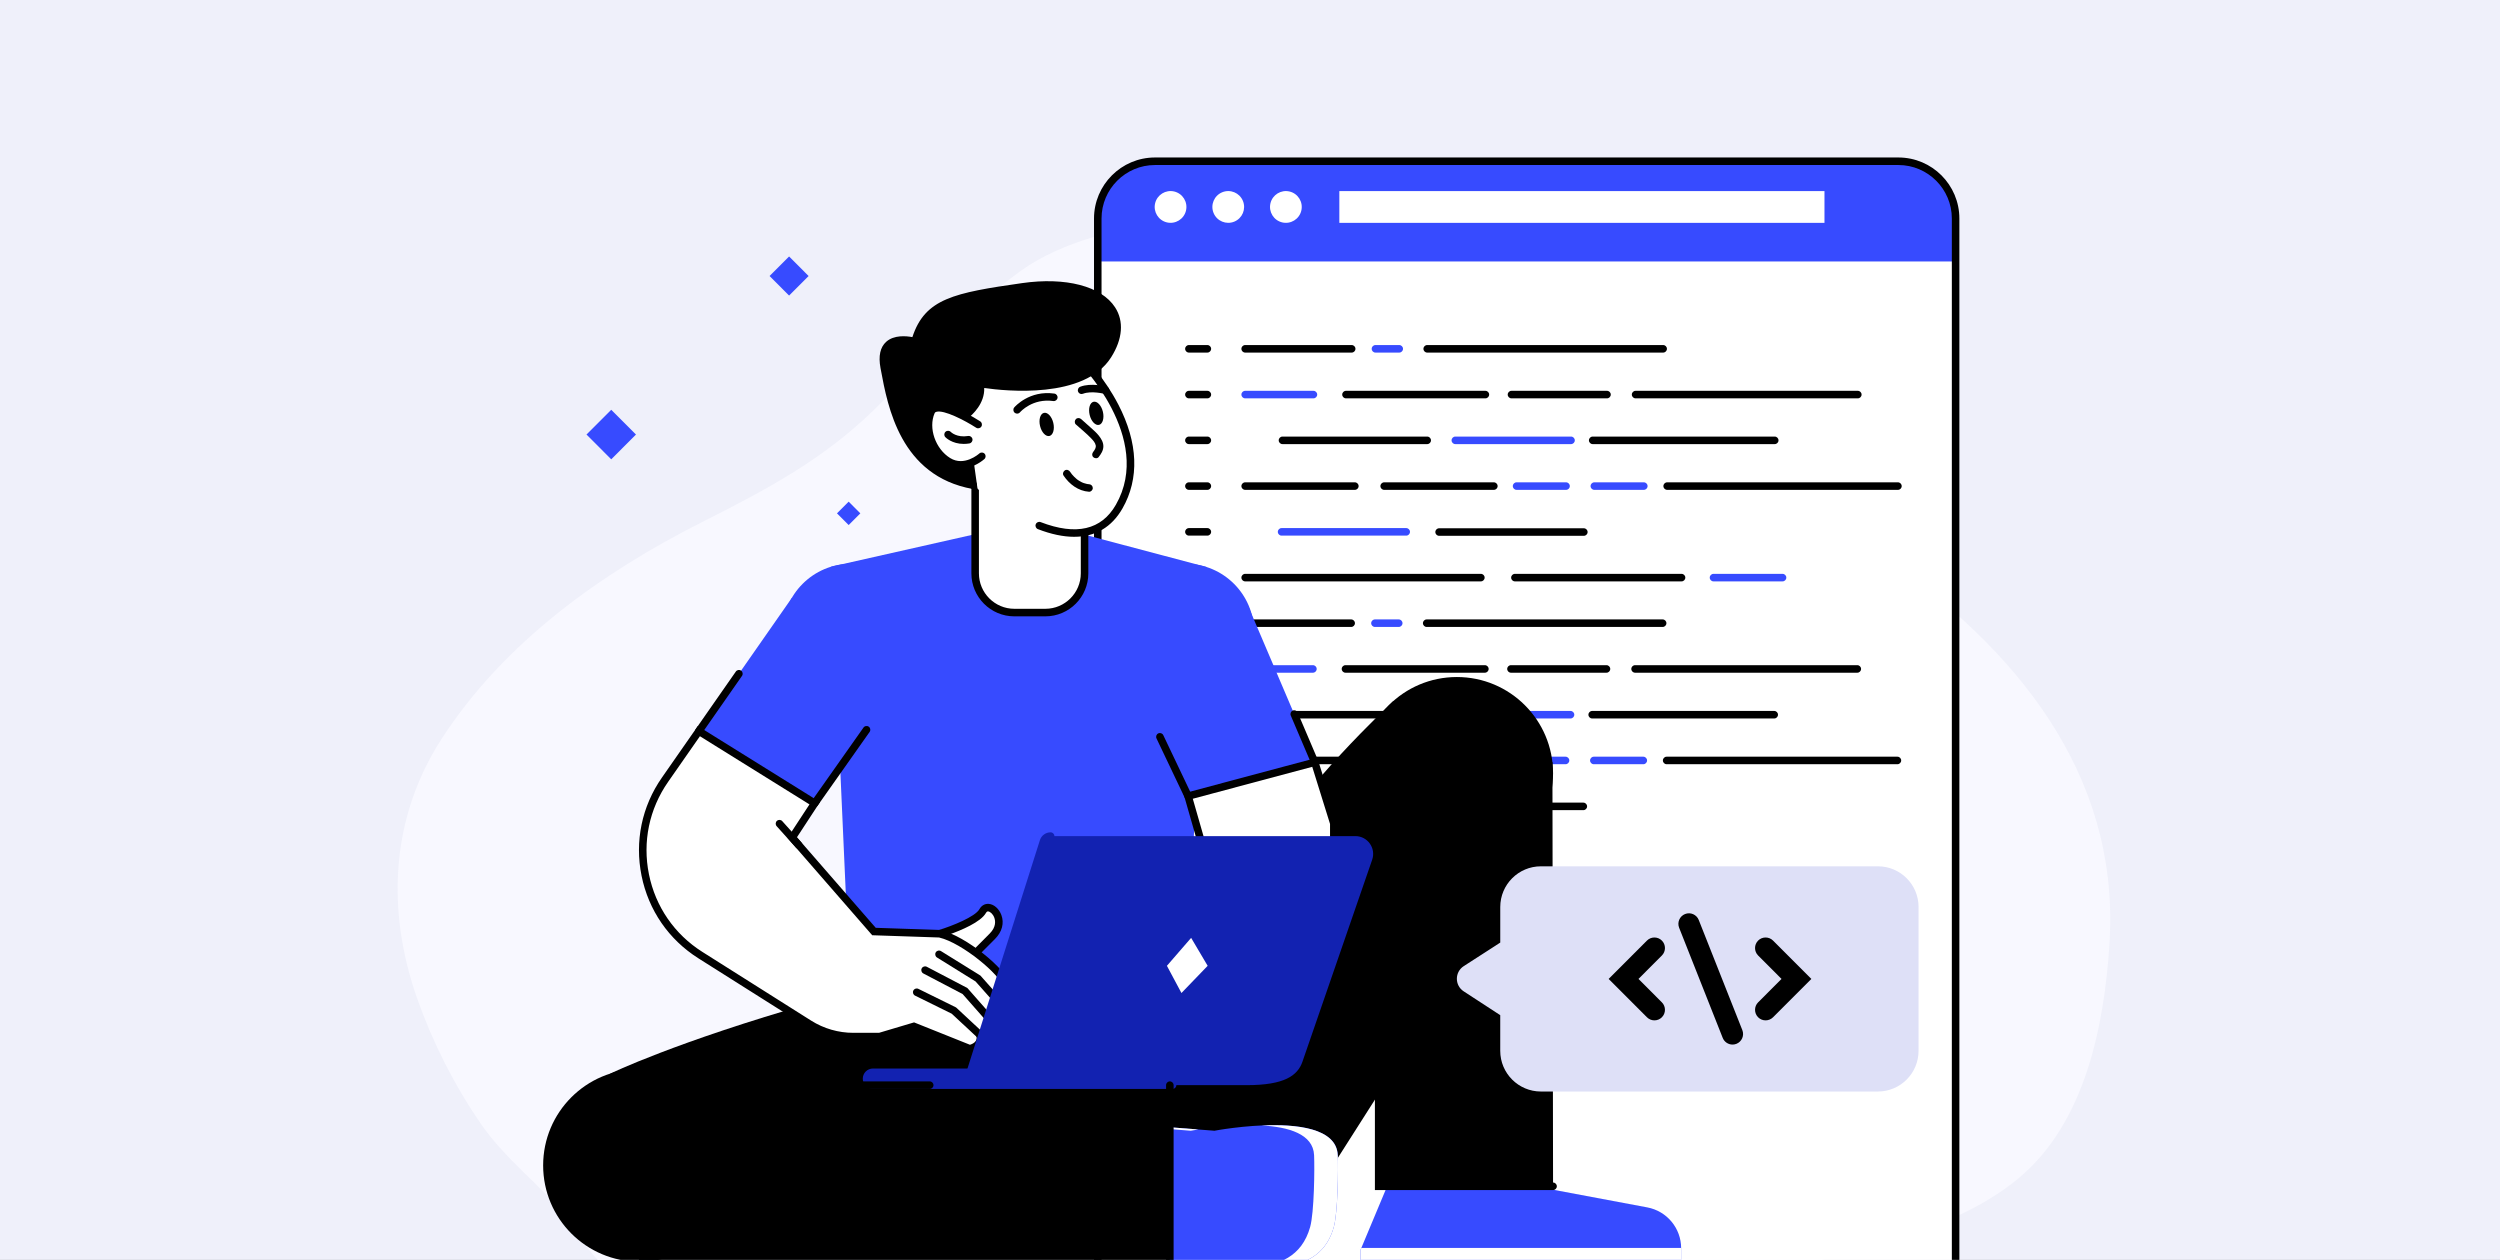 <?xml version="1.0" encoding="UTF-8"?> <svg xmlns="http://www.w3.org/2000/svg" width="635" height="320" viewBox="0 0 635 320" fill="none"><rect x="0" y="0" width="635" height="320" fill="#808080" stroke="none"/><g clip-path="url(#clip0_2831_217)"><rect width="635" height="320" fill="#EFF0FA"></rect><path d="M535.867 238.522C538.11 196.198 511.791 164.731 478.834 141.765C462.182 130.159 441.891 124.927 425.248 112.81C406.59 99.231 393.048 81.014 372.292 69.207C351.263 57.245 322.755 52.643 297.203 56.14C284.709 57.848 269.717 61.272 259.257 68.814C245.35 78.841 234.325 92.081 222.123 103.989C209.11 116.681 194.865 124.27 178.76 132.387C152.706 145.509 128.065 163.133 112.198 187.632C99.175 207.74 98.108 231.216 105.914 253.488C109.836 264.674 115.453 275.778 122.202 285.53C127.682 293.447 135.097 299.382 141.599 306.359C144.316 309.281 151.776 322.558 155.57 322.412C191.062 320.996 227.978 322.604 263.762 322.74C309.25 322.914 354.746 323.097 400.234 323.27C419.54 323.343 441.545 325.955 459.647 320.832C477.457 315.791 497.82 311.618 512.676 299.309C529.62 285.265 534.471 260.601 535.812 239.681C535.839 239.289 535.857 238.905 535.876 238.512L535.867 238.522Z" fill="#F8F8FF"></path><path d="M293.368 40.958H482.19C490.21 40.958 496.723 47.477 496.723 55.505V321.855H278.834V55.505C278.834 47.477 285.347 40.958 293.368 40.958Z" fill="white"></path><path d="M306.669 89.557H301.982C301.453 89.557 301.025 89.128 301.025 88.6C301.025 88.071 301.453 87.642 301.982 87.642H306.669C307.197 87.642 307.626 88.071 307.626 88.6C307.626 89.128 307.197 89.557 306.669 89.557Z" fill="black"></path><path d="M306.669 101.182H301.982C301.453 101.182 301.025 100.753 301.025 100.225C301.025 99.696 301.453 99.267 301.982 99.267H306.669C307.197 99.267 307.626 99.696 307.626 100.225C307.626 100.753 307.197 101.182 306.669 101.182Z" fill="black"></path><path d="M306.669 112.804H301.982C301.453 112.804 301.025 112.375 301.025 111.846C301.025 111.318 301.453 110.889 301.982 110.889H306.669C307.197 110.889 307.626 111.318 307.626 111.846C307.626 112.375 307.197 112.804 306.669 112.804Z" fill="black"></path><path d="M306.669 124.425H301.982C301.453 124.425 301.025 123.996 301.025 123.468C301.025 122.939 301.453 122.51 301.982 122.51H306.669C307.197 122.51 307.626 122.939 307.626 123.468C307.626 123.996 307.197 124.425 306.669 124.425Z" fill="black"></path><path d="M306.669 136.05H301.982C301.453 136.05 301.025 135.621 301.025 135.093C301.025 134.564 301.453 134.135 301.982 134.135H306.669C307.197 134.135 307.626 134.564 307.626 135.093C307.626 135.621 307.197 136.05 306.669 136.05Z" fill="black"></path><path d="M306.669 147.672H301.982C301.453 147.672 301.025 147.243 301.025 146.714C301.025 146.186 301.453 145.757 301.982 145.757H306.669C307.197 145.757 307.626 146.186 307.626 146.714C307.626 147.243 307.197 147.672 306.669 147.672Z" fill="black"></path><path d="M306.669 159.293H301.982C301.453 159.293 301.025 158.864 301.025 158.336C301.025 157.807 301.453 157.378 301.982 157.378H306.669C307.197 157.378 307.626 157.807 307.626 158.336C307.626 158.864 307.197 159.293 306.669 159.293Z" fill="black"></path><path d="M306.669 170.919H301.982C301.453 170.919 301.025 170.49 301.025 169.961C301.025 169.432 301.453 169.003 301.982 169.003H306.669C307.197 169.003 307.626 169.432 307.626 169.961C307.626 170.49 307.197 170.919 306.669 170.919Z" fill="black"></path><path d="M306.669 182.54H301.982C301.453 182.54 301.025 182.111 301.025 181.582C301.025 181.054 301.453 180.625 301.982 180.625H306.669C307.197 180.625 307.626 181.054 307.626 181.582C307.626 182.111 307.197 182.54 306.669 182.54Z" fill="black"></path><path d="M306.669 194.161H301.982C301.453 194.161 301.025 193.732 301.025 193.204C301.025 192.675 301.453 192.246 301.982 192.246H306.669C307.197 192.246 307.626 192.675 307.626 193.204C307.626 193.732 307.197 194.161 306.669 194.161Z" fill="black"></path><path d="M306.669 205.782H301.982C301.453 205.782 301.025 205.353 301.025 204.825C301.025 204.296 301.453 203.867 301.982 203.867H306.669C307.197 203.867 307.626 204.296 307.626 204.825C307.626 205.353 307.197 205.782 306.669 205.782Z" fill="black"></path><path d="M343.328 89.557H316.274C315.746 89.557 315.317 89.128 315.317 88.6C315.317 88.071 315.746 87.642 316.274 87.642H343.328C343.856 87.642 344.285 88.071 344.285 88.6C344.285 89.128 343.856 89.557 343.328 89.557Z" fill="black"></path><path d="M377.288 101.182H341.881C341.353 101.182 340.924 100.753 340.924 100.225C340.924 99.696 341.353 99.267 341.881 99.267H377.288C377.816 99.267 378.245 99.696 378.245 100.225C378.245 100.753 377.816 101.182 377.288 101.182Z" fill="black"></path><path d="M471.885 101.182H415.44C414.911 101.182 414.483 100.753 414.483 100.225C414.483 99.696 414.911 99.267 415.44 99.267H471.885C472.413 99.267 472.842 99.696 472.842 100.225C472.842 100.753 472.413 101.182 471.885 101.182Z" fill="black"></path><path d="M408.177 101.182H383.916C383.388 101.182 382.959 100.753 382.959 100.225C382.959 99.696 383.388 99.267 383.916 99.267H408.177C408.705 99.267 409.133 99.696 409.133 100.225C409.133 100.753 408.705 101.182 408.177 101.182Z" fill="black"></path><path d="M422.442 89.557H362.51C361.982 89.557 361.554 89.128 361.554 88.6C361.554 88.071 361.982 87.642 362.51 87.642H422.442C422.97 87.642 423.399 88.071 423.399 88.6C423.399 89.128 422.97 89.557 422.442 89.557Z" fill="black"></path><path d="M355.408 89.557H349.366C348.838 89.557 348.409 89.128 348.409 88.6C348.409 88.071 348.838 87.642 349.366 87.642H355.408C355.936 87.642 356.365 88.071 356.365 88.6C356.365 89.128 355.936 89.557 355.408 89.557Z" fill="#374BFF"></path><path d="M333.612 101.182H316.274C315.746 101.182 315.317 100.753 315.317 100.225C315.317 99.696 315.746 99.267 316.274 99.267H333.612C334.14 99.267 334.569 99.696 334.569 100.225C334.569 100.753 334.14 101.182 333.612 101.182Z" fill="#374BFF"></path><path d="M362.51 112.804H325.748C325.22 112.804 324.792 112.375 324.792 111.846C324.792 111.318 325.22 110.889 325.748 110.889H362.51C363.038 110.889 363.467 111.318 363.467 111.846C363.467 112.375 363.038 112.804 362.51 112.804Z" fill="black"></path><path d="M402.295 136.096H365.533C365.005 136.096 364.577 135.667 364.577 135.139C364.577 134.61 365.005 134.181 365.533 134.181H402.295C402.823 134.181 403.252 134.61 403.252 135.139C403.252 135.667 402.823 136.096 402.295 136.096Z" fill="black"></path><path d="M450.781 112.804H404.545C404.017 112.804 403.588 112.375 403.588 111.846C403.588 111.318 404.017 110.889 404.545 110.889H450.781C451.31 110.889 451.738 111.318 451.738 111.846C451.738 112.375 451.31 112.804 450.781 112.804Z" fill="black"></path><path d="M399.042 112.804H369.654C369.126 112.804 368.698 112.375 368.698 111.846C368.698 111.318 369.126 110.889 369.654 110.889H399.042C399.571 110.889 399.999 111.318 399.999 111.846C399.999 112.375 399.571 112.804 399.042 112.804Z" fill="#374BFF"></path><path d="M344.131 124.425H316.274C315.746 124.425 315.317 123.996 315.317 123.468C315.317 122.939 315.746 122.51 316.274 122.51H344.131C344.66 122.51 345.088 122.939 345.088 123.468C345.088 123.996 344.66 124.425 344.131 124.425Z" fill="black"></path><path d="M379.439 124.425H351.582C351.054 124.425 350.625 123.996 350.625 123.468C350.625 122.939 351.054 122.51 351.582 122.51H379.439C379.967 122.51 380.396 122.939 380.396 123.468C380.396 123.996 379.967 124.425 379.439 124.425Z" fill="black"></path><path d="M482.075 124.425H423.46C422.932 124.425 422.503 123.996 422.503 123.468C422.503 122.939 422.932 122.51 423.46 122.51H482.075C482.603 122.51 483.032 122.939 483.032 123.468C483.032 123.996 482.603 124.425 482.075 124.425Z" fill="black"></path><path d="M397.776 124.425H385.21C384.682 124.425 384.253 123.996 384.253 123.468C384.253 122.939 384.682 122.51 385.21 122.51H397.776C398.304 122.51 398.733 122.939 398.733 123.468C398.733 123.996 398.304 124.425 397.776 124.425Z" fill="#374BFF"></path><path d="M417.528 124.425H404.962C404.434 124.425 404.005 123.996 404.005 123.468C404.005 122.939 404.434 122.51 404.962 122.51H417.528C418.057 122.51 418.485 122.939 418.485 123.468C418.485 123.996 418.057 124.425 417.528 124.425Z" fill="#374BFF"></path><path d="M357.18 136.05H325.523C324.994 136.05 324.566 135.621 324.566 135.093C324.566 134.564 324.994 134.135 325.523 134.135H357.18C357.708 134.135 358.136 134.564 358.136 135.093C358.136 135.621 357.708 136.05 357.18 136.05Z" fill="#374BFF"></path><path d="M376.141 147.672H316.274C315.746 147.672 315.317 147.243 315.317 146.714C315.317 146.186 315.746 145.757 316.274 145.757H376.141C376.669 145.757 377.097 146.186 377.097 146.714C377.097 147.243 376.669 147.672 376.141 147.672Z" fill="black"></path><path d="M427.114 147.672H384.789C384.261 147.672 383.832 147.243 383.832 146.714C383.832 146.186 384.261 145.757 384.789 145.757H427.114C427.642 145.757 428.071 146.186 428.071 146.714C428.071 147.243 427.642 147.672 427.114 147.672Z" fill="black"></path><path d="M452.768 147.672H435.231C434.703 147.672 434.274 147.243 434.274 146.714C434.274 146.186 434.703 145.757 435.231 145.757H452.768C453.296 145.757 453.724 146.186 453.724 146.714C453.724 147.243 453.296 147.672 452.768 147.672Z" fill="#374BFF"></path><path d="M343.197 159.247H316.144C315.616 159.247 315.187 158.818 315.187 158.29C315.187 157.761 315.616 157.332 316.144 157.332H343.197C343.726 157.332 344.154 157.761 344.154 158.29C344.154 158.818 343.726 159.247 343.197 159.247Z" fill="black"></path><path d="M377.158 170.869H341.751C341.223 170.869 340.794 170.44 340.794 169.911C340.794 169.383 341.223 168.954 341.751 168.954H377.158C377.686 168.954 378.115 169.383 378.115 169.911C378.115 170.44 377.686 170.869 377.158 170.869Z" fill="black"></path><path d="M471.755 170.869H415.309C414.781 170.869 414.353 170.44 414.353 169.911C414.353 169.383 414.781 168.954 415.309 168.954H471.755C472.283 168.954 472.712 169.383 472.712 169.911C472.712 170.44 472.283 170.869 471.755 170.869Z" fill="black"></path><path d="M408.046 170.869H383.786C383.258 170.869 382.829 170.44 382.829 169.911C382.829 169.383 383.258 168.954 383.786 168.954H408.046C408.574 168.954 409.003 169.383 409.003 169.911C409.003 170.44 408.574 170.869 408.046 170.869Z" fill="black"></path><path d="M422.312 159.247H362.38C361.852 159.247 361.423 158.818 361.423 158.29C361.423 157.761 361.852 157.332 362.38 157.332H422.312C422.84 157.332 423.268 157.761 423.268 158.29C423.268 158.818 422.84 159.247 422.312 159.247Z" fill="black"></path><path d="M355.278 159.247H349.236C348.708 159.247 348.279 158.818 348.279 158.29C348.279 157.761 348.708 157.332 349.236 157.332H355.278C355.806 157.332 356.235 157.761 356.235 158.29C356.235 158.818 355.806 159.247 355.278 159.247Z" fill="#374BFF"></path><path d="M333.482 170.869H316.144C315.616 170.869 315.187 170.44 315.187 169.911C315.187 169.383 315.616 168.954 316.144 168.954H333.482C334.01 168.954 334.438 169.383 334.438 169.911C334.438 170.44 334.01 170.869 333.482 170.869Z" fill="#374BFF"></path><path d="M362.38 182.494H325.618C325.09 182.494 324.662 182.065 324.662 181.536C324.662 181.008 325.09 180.579 325.618 180.579H362.38C362.908 180.579 363.337 181.008 363.337 181.536C363.337 182.065 362.908 182.494 362.38 182.494Z" fill="black"></path><path d="M402.165 205.782H365.403C364.875 205.782 364.446 205.353 364.446 204.825C364.446 204.296 364.875 203.867 365.403 203.867H402.165C402.693 203.867 403.121 204.296 403.121 204.825C403.121 205.353 402.693 205.782 402.165 205.782Z" fill="black"></path><path d="M450.652 182.494H404.415C403.887 182.494 403.458 182.065 403.458 181.536C403.458 181.008 403.887 180.579 404.415 180.579H450.652C451.18 180.579 451.608 181.008 451.608 181.536C451.608 182.065 451.18 182.494 450.652 182.494Z" fill="black"></path><path d="M398.913 182.494H369.525C368.996 182.494 368.568 182.065 368.568 181.536C368.568 181.008 368.996 180.579 369.525 180.579H398.913C399.441 180.579 399.869 181.008 399.869 181.536C399.869 182.065 399.441 182.494 398.913 182.494Z" fill="#374BFF"></path><path d="M344.001 194.115H316.144C315.616 194.115 315.187 193.686 315.187 193.158C315.187 192.629 315.616 192.2 316.144 192.2H344.001C344.529 192.2 344.958 192.629 344.958 193.158C344.958 193.686 344.529 194.115 344.001 194.115Z" fill="black"></path><path d="M379.309 194.115H351.451C350.923 194.115 350.495 193.686 350.495 193.158C350.495 192.629 350.923 192.2 351.451 192.2H379.309C379.837 192.2 380.265 192.629 380.265 193.158C380.265 193.686 379.837 194.115 379.309 194.115Z" fill="black"></path><path d="M481.945 194.115H423.33C422.802 194.115 422.373 193.686 422.373 193.158C422.373 192.629 422.802 192.2 423.33 192.2H481.945C482.473 192.2 482.902 192.629 482.902 193.158C482.902 193.686 482.473 194.115 481.945 194.115Z" fill="black"></path><path d="M397.646 194.115H385.079C384.551 194.115 384.123 193.686 384.123 193.158C384.123 192.629 384.551 192.2 385.079 192.2H397.646C398.174 192.2 398.602 192.629 398.602 193.158C398.602 193.686 398.174 194.115 397.646 194.115Z" fill="#374BFF"></path><path d="M417.399 194.115H404.832C404.304 194.115 403.875 193.686 403.875 193.158C403.875 192.629 404.304 192.2 404.832 192.2H417.399C417.927 192.2 418.355 192.629 418.355 193.158C418.355 193.686 417.927 194.115 417.399 194.115Z" fill="#374BFF"></path><path d="M357.05 205.736H325.393C324.865 205.736 324.436 205.307 324.436 204.779C324.436 204.25 324.865 203.821 325.393 203.821H357.05C357.578 203.821 358.007 204.25 358.007 204.779C358.007 205.307 357.578 205.736 357.05 205.736Z" fill="#374BFF"></path><path d="M482.094 40.958H293.463C285.386 40.958 278.834 47.515 278.834 55.601V66.407H496.723V55.601C496.723 47.515 490.172 40.958 482.094 40.958Z" fill="#374BFF"></path><path d="M497.68 322.812H277.878V55.505C277.878 46.956 284.827 40 293.368 40H482.19C490.731 40 497.68 46.956 497.68 55.505V322.812ZM279.791 320.897H495.767V55.505C495.767 48.013 489.675 41.915 482.19 41.915H293.368C285.883 41.915 279.791 48.013 279.791 55.505V320.897Z" fill="black"></path><path d="M301.241 53.495C301.754 51.328 300.415 49.154 298.25 48.64C296.084 48.126 293.913 49.467 293.399 51.634C292.886 53.801 294.225 55.975 296.39 56.489C298.556 57.003 300.727 55.663 301.241 53.495Z" fill="white"></path><path d="M313.507 56.296C315.565 55.449 316.548 53.092 315.701 51.032C314.855 48.972 312.501 47.988 310.443 48.835C308.384 49.682 307.402 52.039 308.248 54.099C309.094 56.16 311.449 57.143 313.507 56.296Z" fill="white"></path><path d="M330.534 53.498C331.048 51.33 329.709 49.157 327.543 48.642C325.378 48.129 323.206 49.469 322.693 51.636C322.179 53.804 323.519 55.978 325.684 56.492C327.849 57.006 330.021 55.665 330.534 53.498Z" fill="white"></path><path d="M463.417 48.538H340.193V56.605H463.417V48.538Z" fill="white"></path><path d="M352.332 301.32L345.559 317.504V322.047H427.011V317.052C427.011 311.973 423.399 307.614 418.413 306.679L389.859 301.32H352.335H352.332Z" fill="#374BFF"></path><path d="M345.559 317.504V322.047H427.011V317.052C427.011 317.025 427.011 316.998 427.011 316.975H345.784L345.562 317.508L345.559 317.504Z" fill="white"></path><path d="M370.045 220.878C383.539 220.878 394.478 209.929 394.478 196.421C394.478 182.914 383.539 171.964 370.045 171.964C356.551 171.964 345.612 182.914 345.612 196.421C345.612 209.929 356.551 220.878 370.045 220.878Z" fill="black"></path><path d="M353.881 178.093C353.881 178.093 327.933 202.543 325.457 212.371C322.982 222.2 286.878 279.303 286.878 279.303V316.083H325.809L350.181 277.821V301.317H394.477L394.317 193.602L353.881 178.089V178.093Z" fill="black"></path><path d="M162.392 320.468C175.886 320.468 186.825 309.518 186.825 296.011C186.825 282.504 175.886 271.554 162.392 271.554C148.898 271.554 137.959 282.504 137.959 296.011C137.959 309.518 148.898 320.468 162.392 320.468Z" fill="black"></path><path d="M155.034 272.684C155.034 272.684 171.672 264.625 206.359 254.705L297.141 238.142V320.468H162.392L155.034 272.684Z" fill="black"></path><path d="M297.141 286.324L308.468 287.209C308.468 287.209 339.26 281.364 339.792 293.411C339.941 296.774 339.826 307.939 338.789 311.655C335.717 322.671 324.673 322.556 313.278 321.69L297.145 320.465V286.321L297.141 286.324Z" fill="#374BFF"></path><path d="M302.456 287.209C302.456 287.209 303.168 287.075 304.369 286.888L297.141 286.321V286.792L302.456 287.209Z" fill="white"></path><path d="M339.788 293.411C339.482 286.478 329.158 285.474 320.445 285.869C327.298 286.233 333.543 288.044 333.78 293.411C333.93 296.774 333.815 307.939 332.778 311.655C330.669 319.224 324.796 321.537 317.628 321.966C327.375 322.403 336.111 321.261 338.789 311.655C339.826 307.936 339.941 296.774 339.792 293.411H339.788Z" fill="white"></path><path d="M211.12 143.934L248.918 135.403H273.944L306.451 144.018L301.113 257.443H216.197L211.12 143.934Z" fill="#374BFF"></path><path d="M238.652 237.169C238.652 237.169 247.943 234.365 249.596 231.412C251.249 228.459 256.269 233.569 252.072 237.79L247.874 242.011L238.652 237.169Z" fill="white"></path><path d="M248.057 243.187L236.138 236.932L238.38 236.254C241.832 235.212 247.698 232.848 248.765 230.945C249.29 230.006 250.154 229.508 251.142 229.585C252.469 229.688 253.759 230.822 254.345 232.404C255.11 234.469 254.532 236.679 252.756 238.464L248.061 243.183L248.057 243.187ZM241.093 237.368L247.694 240.835L251.394 237.115C253.074 235.426 252.837 233.86 252.546 233.074C252.198 232.136 251.482 231.538 250.989 231.5C250.889 231.492 250.66 231.473 250.43 231.883C249.117 234.227 244.078 236.311 241.093 237.372V237.368Z" fill="black"></path><path d="M301.113 178.093C310.744 178.093 318.551 170.278 318.551 160.638C318.551 150.998 310.744 143.183 301.113 143.183C291.482 143.183 283.675 150.998 283.675 160.638C283.675 170.278 291.482 178.093 301.113 178.093Z" fill="#374BFF"></path><path d="M216.197 178.093C225.828 178.093 233.635 170.278 233.635 160.638C233.635 150.998 225.828 143.183 216.197 143.183C206.567 143.183 198.76 150.998 198.76 160.638C198.76 170.278 206.567 178.093 216.197 178.093Z" fill="#374BFF"></path><path d="M201.136 151.851L177.511 185.712L206.941 204.021L230.555 170.543L201.136 151.851Z" fill="#374BFF"></path><path d="M177.511 185.712L168.916 198.05C158.673 212.751 162.767 233.04 177.913 242.608L205.514 260.044C208.881 262.17 212.78 263.3 216.76 263.3H223.411L232.139 260.703L246.297 266.372C246.297 266.372 249.63 265.782 248.922 262.86C248.922 262.86 252.86 262.496 252.328 258.953C252.328 258.953 254.494 257.191 253.874 254.709C253.874 254.709 256.35 253.468 255.642 250.281C254.934 247.094 244.935 238.59 238.652 237.173L221.987 236.614L201.224 212.758L206.941 204.025L177.511 185.712Z" fill="white"></path><path d="M246.19 267.356L232.089 261.71L223.544 264.254H216.756C212.589 264.254 208.525 263.078 205.001 260.852L177.4 243.416C169.854 238.648 164.722 231.197 162.955 222.441C161.187 213.685 163.023 204.825 168.132 197.498L177.247 184.417L208.276 203.726L202.422 212.67L222.435 235.664L238.774 236.215L238.862 236.234C245.364 237.701 255.741 246.32 256.575 250.07C257.146 252.632 255.963 254.341 254.919 255.16C255.114 257.148 253.958 258.654 253.323 259.316C253.38 260.354 253.112 261.258 252.527 262.009C251.804 262.936 250.74 263.392 249.971 263.61C249.971 264.288 249.795 264.916 249.439 265.46C248.494 266.912 246.665 267.272 246.458 267.306L246.19 267.352V267.356ZM232.181 259.688L246.366 265.368C246.795 265.242 247.503 264.939 247.843 264.411C248.073 264.054 248.119 263.622 247.989 263.082L247.728 262.005L248.83 261.902C248.83 261.902 250.315 261.741 251.027 260.822C251.371 260.377 251.486 259.81 251.379 259.09L251.299 258.55L251.723 258.205C251.788 258.152 253.407 256.781 252.948 254.938L252.76 254.191L253.445 253.846C253.621 253.755 255.228 252.828 254.708 250.483C254.088 247.691 244.495 239.525 238.529 238.123L221.543 237.552L200.03 212.835L205.606 204.316L177.779 187.002L169.701 198.593C164.898 205.488 163.169 213.823 164.83 222.062C166.494 230.301 171.319 237.311 178.422 241.796L206.023 259.232C209.241 261.266 212.953 262.338 216.756 262.338H223.265L232.181 259.684V259.688Z" fill="black"></path><path d="M202.873 215.604C202.613 215.604 202.353 215.497 202.161 215.286L197.271 209.851C196.919 209.456 196.95 208.851 197.34 208.499C197.734 208.146 198.339 208.177 198.691 208.568L203.581 214.003C203.933 214.398 203.903 215.003 203.512 215.355C203.329 215.52 203.099 215.6 202.873 215.6V215.604Z" fill="black"></path><path d="M248.918 263.813C248.685 263.813 248.452 263.729 248.268 263.556L241.736 257.481L232.422 252.889C231.948 252.655 231.752 252.081 231.986 251.606C232.219 251.131 232.793 250.935 233.268 251.169L242.83 255.884L249.569 262.151C249.955 262.511 249.978 263.116 249.619 263.503C249.431 263.706 249.175 263.809 248.918 263.809V263.813Z" fill="black"></path><path d="M252.072 260.596C251.808 260.596 251.544 260.485 251.352 260.27L244.51 252.491L234.523 247.258C234.056 247.013 233.873 246.435 234.117 245.967C234.362 245.5 234.94 245.316 235.407 245.561L245.712 250.958L252.791 259.002C253.139 259.401 253.101 260.006 252.707 260.354C252.523 260.515 252.301 260.592 252.075 260.592L252.072 260.596Z" fill="black"></path><path d="M253.874 255.662C253.61 255.662 253.346 255.555 253.158 255.341L247.793 249.289L238.001 243.206C237.553 242.926 237.416 242.336 237.691 241.888C237.971 241.44 238.56 241.302 239.008 241.578L249.037 247.806L254.585 254.065C254.938 254.46 254.899 255.065 254.505 255.417C254.321 255.578 254.096 255.659 253.87 255.659L253.874 255.662Z" fill="black"></path><path d="M317.223 154.372L333.949 193.606L301.779 202.209L284.444 165.775L317.223 154.372Z" fill="#374BFF"></path><path d="M301.779 202.209L305.751 216.06H338.786V209.134L333.949 193.606L301.779 202.209Z" fill="white"></path><path d="M339.742 217.017H305.031L300.592 201.535L334.591 192.445L339.742 208.989V217.017ZM306.474 215.102H337.829V209.28L333.309 194.77L302.969 202.883L306.474 215.106V215.102Z" fill="black"></path><path d="M330.83 269.647L348.532 218.377C349.546 215.435 347.365 212.371 344.258 212.371H266.98C266.123 212.371 265.369 212.923 265.109 213.739L246.45 272.359H221.742C220.839 272.359 220.108 273.09 220.108 273.994C220.108 274.898 220.702 275.254 220.839 275.63H316.653C326.231 275.63 329.598 273.228 330.834 269.647H330.83Z" fill="#1222B1"></path><path d="M246.688 271.6L265.048 213.704C265.3 212.911 266.035 212.375 266.865 212.375C268.159 212.375 269.077 213.639 268.679 214.872L249.6 273.673C249.221 274.841 248.134 275.634 246.906 275.634H221.738C220.835 275.634 220.104 274.902 220.104 273.998C220.104 273.094 220.835 272.363 221.738 272.363H245.647C246.121 272.363 246.546 272.052 246.688 271.6Z" fill="#1222B1"></path><path d="M297.837 276.587H221.735C220.307 276.587 219.144 275.427 219.144 273.994C219.144 272.562 220.303 271.401 221.735 271.401H245.643C245.704 271.401 245.754 271.363 245.773 271.305L264.133 213.409C264.512 212.214 265.61 211.41 266.861 211.41C267.389 211.41 267.818 211.839 267.818 212.367C267.818 212.896 267.389 213.325 266.861 213.325C266.444 213.325 266.081 213.593 265.954 213.988L247.595 271.884C247.323 272.738 246.538 273.316 245.639 273.316H221.731C221.36 273.316 221.053 273.619 221.053 273.994C221.053 274.37 221.356 274.672 221.731 274.672H297.834C298.362 274.672 298.79 275.101 298.79 275.63C298.79 276.158 298.362 276.587 297.834 276.587H297.837Z" fill="#1222B1"></path><path d="M296.395 245.316L300.088 252.226L306.746 245.316L302.548 238.215L296.395 245.316Z" fill="white"></path><path d="M394.477 302.278H349.224V210.659C349.224 210.13 349.653 209.701 350.181 209.701C350.709 209.701 351.137 210.13 351.137 210.659V300.362H394.477C395.005 300.362 395.434 300.791 395.434 301.32C395.434 301.849 395.005 302.278 394.477 302.278Z" fill="black"></path><path d="M247.69 114.62H275.478V145.635C275.478 151.131 271.021 155.594 265.529 155.594H257.639C252.148 155.594 247.69 151.131 247.69 145.635V114.62Z" fill="white"></path><path d="M265.53 156.551H257.639C251.624 156.551 246.733 151.652 246.733 145.634V113.666H276.435V145.634C276.435 151.656 271.541 156.551 265.53 156.551ZM248.647 115.577V145.631C248.647 150.595 252.68 154.632 257.639 154.632H265.53C270.489 154.632 274.522 150.595 274.522 145.631V115.577H248.647Z" fill="black"></path><path d="M274.495 91.105C274.495 91.105 294.459 110.874 284.261 128.685C274.063 146.496 247.2 123.254 247.2 123.254C247.2 123.254 236.084 99.36 241.292 91.105C246.5 82.851 265.813 79.047 274.495 91.105Z" fill="white"></path><path d="M272.854 136.349C270.087 136.349 267.003 135.702 263.628 134.404C263.134 134.212 262.89 133.661 263.081 133.166C263.272 132.672 263.823 132.427 264.317 132.615C273.336 136.089 279.769 134.607 283.434 128.206C293.146 111.245 274.021 91.975 273.826 91.783L273.723 91.66C268.962 85.049 261.623 84.268 257.674 84.386C251.065 84.59 244.664 87.562 242.107 91.611C237.236 99.329 247.962 122.61 248.073 122.844C248.295 123.322 248.088 123.893 247.61 124.115C247.132 124.337 246.562 124.131 246.34 123.652C245.877 122.656 235.067 99.183 240.493 90.588C243.416 85.957 250.296 82.694 257.62 82.471C264.964 82.249 271.377 85.164 275.234 90.477C275.831 91.078 280.488 95.882 284.062 102.768C289.082 112.452 289.442 121.576 285.099 129.156C282.367 133.929 278.207 136.346 272.858 136.346L272.854 136.349Z" fill="black"></path><path d="M248.888 97.402C248.888 97.402 274.025 101.964 281.421 90.236C288.818 78.507 277.966 70.252 259.74 72.857C241.514 75.462 235.219 76.986 232.395 86.761C232.395 86.761 222.848 83.938 224.581 93.277C226.319 102.619 229.235 119.998 247.197 123.253L244.763 105.875C244.763 105.875 249.971 102.401 248.888 97.402Z" fill="black"></path><path d="M248.333 124.433L247.032 124.196C228.726 120.875 225.481 103.355 223.736 93.94L223.644 93.453C223.082 90.427 223.568 88.194 225.09 86.819C227.069 85.034 230.199 85.333 231.745 85.628C234.955 75.818 242.356 74.378 259.606 71.911C270.696 70.325 279.749 72.685 283.231 78.063C285.52 81.594 285.164 86.099 282.233 90.745C275.471 101.466 255.332 99.325 249.994 98.548C250.128 102.497 247.032 105.331 245.792 106.304L248.333 124.429V124.433ZM229.472 87.321C228.343 87.321 227.149 87.535 226.369 88.244C225.377 89.14 225.094 90.776 225.527 93.101L225.619 93.591C227.348 102.93 230.214 118.393 246.068 122.043L243.737 105.412L244.239 105.078C244.285 105.048 248.888 101.892 247.958 97.605L247.652 96.203L249.06 96.46C249.305 96.506 273.65 100.769 280.614 89.722C283.159 85.685 283.507 82.016 281.624 79.101C278.551 74.355 270.217 72.325 259.874 73.803C240.952 76.508 235.874 78.162 233.314 87.022L233.046 87.949L232.124 87.677C231.592 87.52 230.562 87.317 229.468 87.317L229.472 87.321Z" fill="black"></path><path d="M248.455 107.828C248.455 107.828 238.039 101.095 236.52 104.569C234.599 108.966 236.926 114.746 240.86 117.167C245.092 119.775 249.393 115.895 249.393 115.895L248.455 107.828Z" fill="white"></path><path d="M244.005 119.04C242.85 119.04 241.606 118.753 240.359 117.987C235.771 115.16 233.609 108.84 235.644 104.19C235.95 103.493 236.513 103.002 237.274 102.773C240.669 101.746 248.138 106.484 248.976 107.028C249.42 107.315 249.546 107.909 249.259 108.353C248.972 108.798 248.379 108.924 247.935 108.637C245.046 106.771 239.746 104.025 237.822 104.607C237.542 104.692 237.45 104.826 237.393 104.956C235.751 108.713 237.604 114.042 241.357 116.355C244.916 118.55 248.593 115.325 248.75 115.183C249.144 114.831 249.749 114.865 250.101 115.256C250.453 115.65 250.423 116.252 250.028 116.604C249.883 116.734 247.281 119.036 244.002 119.036L244.005 119.04Z" fill="black"></path><path d="M236.146 276.588H200.428C199.9 276.588 199.472 276.159 199.472 275.63C199.472 275.101 199.9 274.672 200.428 274.672H236.146C236.674 274.672 237.102 275.101 237.102 275.63C237.102 276.159 236.674 276.588 236.146 276.588Z" fill="black"></path><path d="M297.141 321.426C296.613 321.426 296.184 320.997 296.184 320.468V275.63C296.184 275.101 296.613 274.672 297.141 274.672C297.669 274.672 298.097 275.101 298.097 275.63V320.468C298.097 320.997 297.669 321.426 297.141 321.426Z" fill="black"></path><path d="M244.79 112.754C241.786 112.754 240.19 111.115 240.113 111.035C239.75 110.652 239.765 110.046 240.148 109.682C240.531 109.319 241.131 109.334 241.495 109.709C241.568 109.782 243.037 111.211 245.907 110.744C246.427 110.659 246.921 111.015 247.005 111.536C247.089 112.057 246.737 112.551 246.213 112.636C245.708 112.716 245.233 112.754 244.786 112.754H244.79Z" fill="black"></path><path d="M267.535 107.4C267.925 109.02 267.485 110.514 266.559 110.736C265.633 110.958 264.562 109.828 264.175 108.208C263.785 106.588 264.225 105.094 265.151 104.872C266.081 104.649 267.148 105.779 267.535 107.4Z" fill="black"></path><path d="M280.132 104.58C280.522 106.201 280.082 107.694 279.156 107.917C278.23 108.139 277.159 107.009 276.772 105.389C276.382 103.768 276.822 102.274 277.748 102.052C278.674 101.83 279.746 102.96 280.132 104.58Z" fill="black"></path><path d="M258.351 105.063C258.129 105.063 257.907 104.987 257.727 104.833C257.326 104.489 257.28 103.887 257.62 103.485C257.773 103.305 261.455 99.08 267.799 99.969C268.323 100.042 268.687 100.528 268.614 101.049C268.541 101.574 268.059 101.938 267.535 101.865C262.258 101.126 259.201 104.581 259.074 104.73C258.883 104.948 258.619 105.063 258.347 105.063H258.351Z" fill="black"></path><path d="M274.725 100.087C274.342 100.087 273.979 99.854 273.833 99.474C273.642 98.98 273.887 98.425 274.377 98.233C277.113 97.169 280.909 98.157 281.069 98.199C281.578 98.333 281.884 98.858 281.747 99.371C281.613 99.88 281.088 100.187 280.576 100.049C280.514 100.034 277.212 99.183 275.069 100.015C274.954 100.06 274.84 100.08 274.725 100.08V100.087Z" fill="black"></path><path d="M273.275 107.813C274.583 108.981 275.972 110.1 277.185 111.368C277.648 111.85 278.176 112.44 278.314 113.111C278.441 113.72 278.046 114.298 277.687 114.758C277.369 115.164 277.289 115.715 277.687 116.114C278.02 116.447 278.72 116.523 279.041 116.114C279.665 115.317 280.239 114.447 280.254 113.394C280.27 112.36 279.722 111.441 279.103 110.659C278.513 109.916 277.794 109.292 277.09 108.66C276.267 107.924 275.448 107.193 274.625 106.457C274.239 106.112 273.653 106.078 273.271 106.457C272.923 106.806 272.884 107.465 273.271 107.813H273.275Z" fill="black"></path><path d="M270.133 120.783C271.621 123.005 273.879 124.713 276.611 124.905C277.112 124.939 277.591 124.437 277.568 123.947C277.545 123.399 277.147 123.028 276.611 122.989C276.546 122.986 276.481 122.978 276.412 122.974C276.366 122.97 276.175 122.94 276.393 122.974C276.274 122.955 276.156 122.936 276.041 122.913C275.792 122.859 275.547 122.794 275.306 122.71C275.176 122.668 275.05 122.618 274.924 122.564C275.05 122.618 274.966 122.58 274.889 122.545C274.828 122.514 274.763 122.488 274.702 122.457C274.464 122.338 274.231 122.204 274.009 122.062C273.902 121.994 273.795 121.921 273.691 121.844C273.672 121.833 273.489 121.695 273.581 121.764C273.669 121.829 273.466 121.672 273.473 121.676C273.255 121.496 273.045 121.308 272.846 121.105C272.368 120.626 272.134 120.331 271.79 119.814C271.51 119.4 270.933 119.178 270.481 119.469C270.068 119.737 269.838 120.335 270.137 120.779L270.133 120.783Z" fill="black"></path><path d="M177.511 186.669C177.324 186.669 177.132 186.612 176.964 186.497C176.531 186.194 176.424 185.597 176.727 185.164L186.901 170.578C187.204 170.145 187.801 170.038 188.233 170.341C188.665 170.643 188.773 171.241 188.47 171.673L178.295 186.26C178.108 186.528 177.813 186.669 177.511 186.669Z" fill="black"></path><path d="M206.941 204.979C206.75 204.979 206.558 204.921 206.39 204.802C205.958 204.496 205.854 203.898 206.16 203.469L219.324 184.804C219.63 184.371 220.227 184.268 220.656 184.574C221.088 184.881 221.191 185.478 220.885 185.907L207.722 204.573C207.534 204.837 207.24 204.979 206.941 204.979Z" fill="black"></path><path d="M301.782 203.167C301.427 203.167 301.082 202.964 300.918 202.619L293.75 187.558C293.525 187.079 293.728 186.508 294.202 186.282C294.68 186.056 295.251 186.259 295.476 186.734L302.643 201.795C302.869 202.274 302.666 202.845 302.192 203.071C302.058 203.136 301.92 203.163 301.782 203.163V203.167Z" fill="black"></path><path d="M333.949 194.564C333.578 194.564 333.225 194.345 333.069 193.981L327.853 181.747C327.646 181.261 327.872 180.698 328.358 180.491C328.844 180.284 329.407 180.51 329.613 180.996L334.829 193.231C335.035 193.717 334.81 194.28 334.324 194.487C334.201 194.541 334.075 194.564 333.949 194.564Z" fill="black"></path><path d="M218.527 130.392L215.559 127.42L212.591 130.392L215.559 133.363L218.527 130.392Z" fill="#374BFF"></path><path d="M205.388 70.109L200.428 65.144L195.469 70.109L200.428 75.073L205.388 70.109Z" fill="#374BFF"></path><path d="M161.539 110.373L155.254 104.081L148.968 110.373L155.254 116.665L161.539 110.373Z" fill="#374BFF"></path><path d="M487.313 230.389V266.904C487.313 272.615 482.687 277.246 476.982 277.246H391.393C385.687 277.246 381.061 272.615 381.061 266.904V257.853L371.774 251.797C369.463 250.291 369.47 246.898 371.789 245.4L381.065 239.413V230.385C381.065 224.674 385.691 220.043 391.397 220.043H476.986C482.691 220.043 487.317 224.674 487.317 230.385L487.313 230.389Z" fill="#DEE0F7"></path><path d="M420.222 259.174C419.537 259.174 418.852 258.913 418.328 258.389L408.597 248.648L418.328 238.907C419.373 237.862 421.072 237.862 422.116 238.907C423.161 239.953 423.161 241.654 422.116 242.699L416.174 248.648L422.116 254.597C423.161 255.642 423.161 257.343 422.116 258.389C421.592 258.913 420.907 259.174 420.222 259.174Z" fill="black"></path><path d="M448.458 259.174C447.773 259.174 447.088 258.913 446.564 258.389C445.52 257.343 445.52 255.642 446.564 254.597L452.507 248.648L446.564 242.699C445.52 241.654 445.52 239.953 446.564 238.907C447.609 237.862 449.308 237.862 450.353 238.907L460.084 248.648L450.353 258.389C449.828 258.913 449.143 259.174 448.458 259.174Z" fill="black"></path><path d="M440.063 265.322C438.995 265.322 437.989 264.678 437.572 263.629L426.498 235.648C425.954 234.273 426.628 232.714 428.002 232.166C429.375 231.618 430.933 232.296 431.48 233.671L442.554 261.652C443.097 263.027 442.424 264.586 441.05 265.134C440.725 265.264 440.392 265.322 440.063 265.322Z" fill="black"></path></g><defs><clipPath id="clip0_2831_217"><rect width="635" height="320" fill="white"></rect></clipPath></defs></svg> 